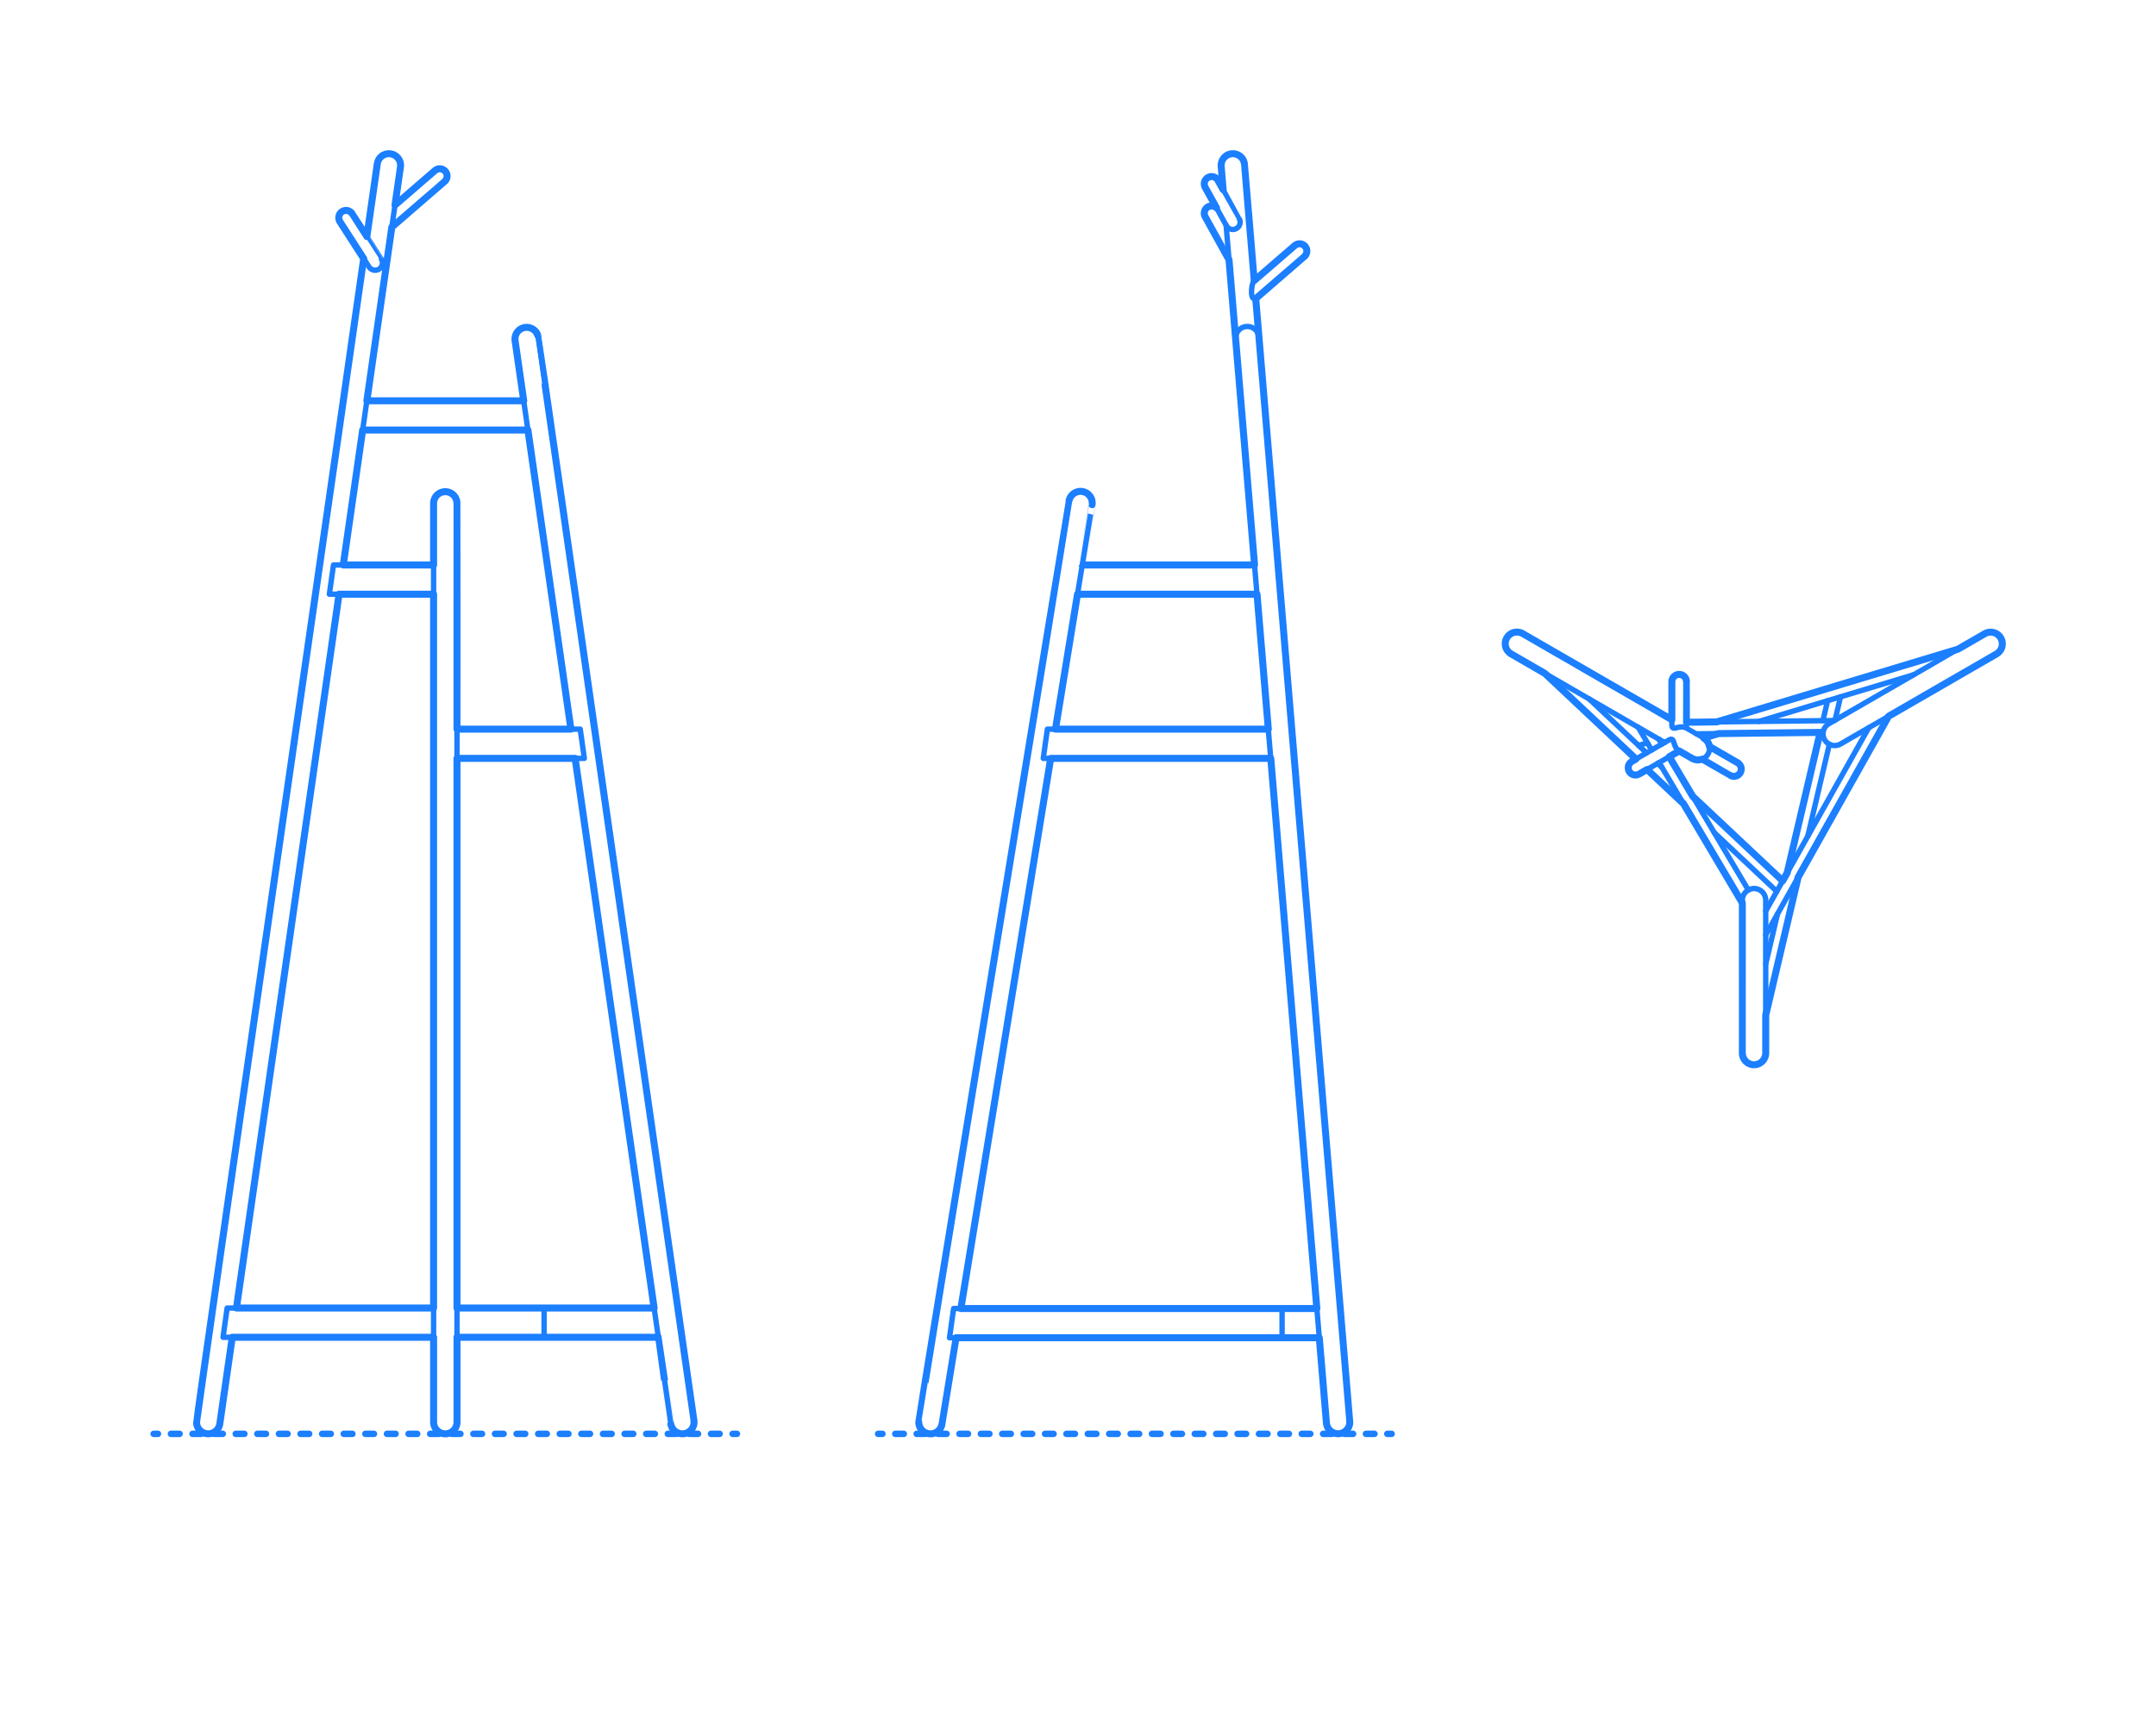 <?xml version="1.0" encoding="UTF-8"?>
<svg xmlns="http://www.w3.org/2000/svg" width="1000" height="800" version="1.1" viewBox="0 0 1000 800">
  <!-- Generator: Adobe Illustrator 29.8.1, SVG Export Plug-In . SVG Version: 2.1.1 Build 2)  -->
  <g id="_x32_D_x24_AG-DIAGRAM">
    <g id="POLYLINE">
      <g>
        <line x1="71.267" y1="664.975" x2="73.267" y2="664.975" fill="none" stroke="#1b7fff" stroke-linecap="round" stroke-linejoin="round" stroke-width="3"/>
        <line x1="79.28" y1="664.975" x2="336.799" y2="664.975" fill="none" stroke="#1b7fff" stroke-dasharray="4.008 6.012" stroke-linecap="round" stroke-linejoin="round" stroke-width="3"/>
        <line x1="339.805" y1="664.975" x2="341.805" y2="664.975" fill="none" stroke="#1b7fff" stroke-linecap="round" stroke-linejoin="round" stroke-width="3"/>
      </g>
    </g>
    <g id="POLYLINE1" data-name="POLYLINE">
      <g>
        <line x1="407.291" y1="664.975" x2="409.291" y2="664.975" fill="none" stroke="#1b7fff" stroke-linecap="round" stroke-linejoin="round" stroke-width="3"/>
        <line x1="415.245" y1="664.975" x2="640.489" y2="664.975" fill="none" stroke="#1b7fff" stroke-dasharray="3.969 5.954" stroke-linecap="round" stroke-linejoin="round" stroke-width="3"/>
        <line x1="643.466" y1="664.975" x2="645.466" y2="664.975" fill="none" stroke="#1b7fff" stroke-linecap="round" stroke-linejoin="round" stroke-width="3"/>
      </g>
    </g>
  </g>
  <g id="_x32_D_x24_AG-FURNITURE">
    <g id="POLYLINE2" data-name="POLYLINE">
      <line x1="908.148" y1="301.073" x2="796.263" y2="334.8" fill="none" stroke="#1b7fff" stroke-linecap="round" stroke-linejoin="round" stroke-width="2.5"/>
    </g>
    <g id="POLYLINE3" data-name="POLYLINE">
      <line x1="815.816" y1="334.572" x2="887.613" y2="312.929" fill="none" stroke="#1b7fff" stroke-linecap="round" stroke-linejoin="round" stroke-width="2.5"/>
    </g>
    <g id="POLYLINE4" data-name="POLYLINE">
      <path d="M778.857,348.274l5.96,3.441c.084.048.18.101.267.144.339.171.7.308,1.067.405,1.624.437,3.436.057,4.748-.995.794-.628,1.406-1.484,1.743-2.439.342-.96.404-2.018.177-3.012-.217-.962-.704-1.862-1.39-2.571-.265-.274-.562-.523-.879-.735-.098-.066-.207-.134-.309-.193-.104-.018-7.968-4.631-8.078-4.663-.407-.227-.853-.388-1.312-.471-1.166-.224-2.369.098-3.497.382-.325.074-.662.143-.996.12-.222-.016-.442-.101-.589-.273-.263-.311-.308-.756-.324-1.149,0-.038-.002-.099-.002-.136,0,0,0-19.985,0-19.985,0-.047.001-.104.003-.151.011-.236.046-.474.106-.703.092-.354.243-.695.443-1.001.349-.535.853-.967,1.434-1.231.543-.248,1.153-.348,1.747-.287,1.063.102,2.053.739,2.585,1.665.169.29.295.606.372.933.048.204.077.414.086.624.002.048.004.103.003.151,0,0,0,21.546,0,21.546" fill="none" stroke="#1b7fff" stroke-linecap="round" stroke-linejoin="round" stroke-width="2.5"/>
    </g>
    <g id="POLYLINE5" data-name="POLYLINE">
      <path d="M775.444,333.776c-.626-.354-68.861-39.78-69.484-40.103-.225-.111-.463-.207-.701-.285-.529-.174-1.088-.265-1.645-.27-2.697-.028-5.023,1.963-5.412,4.632-.197,1.305.107,2.677.837,3.777.28.424.621.811,1.008,1.141.158.134.328.264.5.379.326.262,71.178,41.071,71.529,41.311" fill="none" stroke="#1b7fff" stroke-linecap="round" stroke-linejoin="round" stroke-width="2.5"/>
    </g>
    <g id="POLYLINE6" data-name="POLYLINE">
      <line x1="763.964" y1="356.873" x2="780.858" y2="372.752" fill="none" stroke="#1b7fff" stroke-linecap="round" stroke-linejoin="round" stroke-width="2.5"/>
    </g>
    <g id="POLYLINE7" data-name="POLYLINE">
      <line x1="716.526" y1="312.287" x2="758.803" y2="352.022" fill="none" stroke="#1b7fff" stroke-linecap="round" stroke-linejoin="round" stroke-width="2.5"/>
    </g>
    <g id="POLYLINE8" data-name="POLYLINE">
      <line x1="763.71" y1="349.189" x2="737.061" y2="324.143" fill="none" stroke="#1b7fff" stroke-linecap="round" stroke-linejoin="round" stroke-width="2.5"/>
    </g>
    <g id="POLYLINE9" data-name="POLYLINE">
      <line x1="770.884" y1="355.932" x2="768.87" y2="354.04" fill="none" stroke="#1b7fff" stroke-linecap="round" stroke-linejoin="round" stroke-width="2.5"/>
    </g>
    <g id="POLYLINE10" data-name="POLYLINE">
      <line x1="766.075" y1="347.824" x2="759.826" y2="337.286" fill="none" stroke="#1b7fff" stroke-linecap="round" stroke-linejoin="round" stroke-width="2.5"/>
    </g>
    <g id="POLYLINE11" data-name="POLYLINE">
      <line x1="808.139" y1="418.755" x2="769.534" y2="353.656" fill="none" stroke="#1b7fff" stroke-linecap="round" stroke-linejoin="round" stroke-width="2.5"/>
    </g>
    <g id="POLYLINE12" data-name="POLYLINE">
      <line x1="774.232" y1="350.944" x2="810.896" y2="412.768" fill="none" stroke="#1b7fff" stroke-linecap="round" stroke-linejoin="round" stroke-width="2.5"/>
    </g>
    <g id="POLYLINE13" data-name="POLYLINE">
      <line x1="769.417" y1="342.824" x2="770.773" y2="345.111" fill="none" stroke="#1b7fff" stroke-linecap="round" stroke-linejoin="round" stroke-width="2.5"/>
    </g>
    <g id="POLYLINE14" data-name="POLYLINE">
      <path d="M756.897,353.122c-.707.406-1.257,1.076-1.516,1.849-.352,1.02-.175,2.2.462,3.071.67.942,1.839,1.489,2.992,1.398.111-.008.226-.022.336-.041.253-.044.503-.117.739-.217.093-.039.189-.085.279-.133.087-.037,18.573-10.728,18.668-10.776-.661-.377-1.189-.957-1.568-1.612-.447-.753-.719-1.657-.974-2.492-.114-.341-.234-.694-.456-.981-.12-.155-.283-.282-.474-.333-.168-.046-.346-.036-.514.002-.198.045-.387.126-.567.219-.05.026-.109.059-.158.087,0,0-17.248,9.958-17.248,9.958Z" fill="none" stroke="#1b7fff" stroke-linecap="round" stroke-linejoin="round" stroke-width="2.5"/>
    </g>
    <g id="POLYLINE15" data-name="POLYLINE">
      <line x1="782.225" y1="334.964" x2="850.835" y2="334.163" fill="none" stroke="#1b7fff" stroke-linecap="round" stroke-linejoin="round" stroke-width="2.5"/>
    </g>
    <g id="POLYLINE16" data-name="POLYLINE">
      <path d="M792.892,346.198c.081.053,13.04,7.523,13.109,7.569.098.059.196.126.287.195.329.249.613.559.831.91.331.53.511,1.154.513,1.779.003.597-.155,1.194-.454,1.71-.305.53-.757.974-1.291,1.27-.546.304-1.178.452-1.802.422-.411-.019-.819-.114-1.196-.278-.104-.045-.21-.098-.309-.154-.054-.009-13.027-7.537-13.077-7.55" fill="none" stroke="#1b7fff" stroke-linecap="round" stroke-linejoin="round" stroke-width="2.5"/>
    </g>
    <g id="POLYLINE17" data-name="POLYLINE">
      <line x1="769.495" y1="342.869" x2="769.452" y2="342.882" fill="none" stroke="#1b7fff" stroke-linecap="round" stroke-linejoin="round" stroke-width="2.5"/>
    </g>
    <g id="POLYLINE18" data-name="POLYLINE">
      <line x1="790.198" y1="342.294" x2="797.094" y2="340.215" fill="none" stroke="#1b7fff" stroke-linecap="round" stroke-linejoin="round" stroke-width="2.5"/>
    </g>
    <g id="POLYLINE19" data-name="POLYLINE">
      <line x1="764.101" y1="344.495" x2="760.023" y2="345.724" fill="none" stroke="#1b7fff" stroke-linecap="round" stroke-linejoin="round" stroke-width="2.5"/>
    </g>
    <g id="POLYLINE20" data-name="POLYLINE">
      <line x1="844.229" y1="339.665" x2="828.907" y2="404.859" fill="none" stroke="#1b7fff" stroke-linecap="round" stroke-linejoin="round" stroke-width="2.5"/>
    </g>
    <g id="POLYLINE21" data-name="POLYLINE">
      <line x1="847.683" y1="324.966" x2="845.507" y2="334.225" fill="none" stroke="#1b7fff" stroke-linecap="round" stroke-linejoin="round" stroke-width="2.5"/>
    </g>
    <g id="POLYLINE22" data-name="POLYLINE">
      <line x1="851.135" y1="333.99" x2="853.68" y2="323.158" fill="none" stroke="#1b7fff" stroke-linecap="round" stroke-linejoin="round" stroke-width="2.5"/>
    </g>
    <g id="POLYLINE23" data-name="POLYLINE">
      <line x1="838.486" y1="387.811" x2="848.509" y2="345.162" fill="none" stroke="#1b7fff" stroke-linecap="round" stroke-linejoin="round" stroke-width="2.5"/>
    </g>
    <g id="POLYLINE24" data-name="POLYLINE">
      <line x1="818.989" y1="470.776" x2="834.013" y2="406.847" fill="none" stroke="#1b7fff" stroke-linecap="round" stroke-linejoin="round" stroke-width="2.5"/>
    </g>
    <g id="POLYLINE25" data-name="POLYLINE">
      <line x1="824.434" y1="423.895" x2="818.989" y2="447.065" fill="none" stroke="#1b7fff" stroke-linecap="round" stroke-linejoin="round" stroke-width="2.5"/>
    </g>
    <g id="POLYLINE26" data-name="POLYLINE">
      <line x1="826.845" y1="408.529" x2="785.133" y2="369.324" fill="none" stroke="#1b7fff" stroke-linecap="round" stroke-linejoin="round" stroke-width="2.5"/>
    </g>
    <g id="POLYLINE27" data-name="POLYLINE">
      <line x1="795.107" y1="386.144" x2="824.108" y2="413.401" fill="none" stroke="#1b7fff" stroke-linecap="round" stroke-linejoin="round" stroke-width="2.5"/>
    </g>
    <g id="POLYLINE28" data-name="POLYLINE">
      <line x1="818.989" y1="422.511" x2="866.756" y2="337.498" fill="none" stroke="#1b7fff" stroke-linecap="round" stroke-linejoin="round" stroke-width="2.5"/>
    </g>
    <g id="POLYLINE29" data-name="POLYLINE">
      <line x1="875.967" y1="332.181" x2="818.989" y2="433.586" fill="none" stroke="#1b7fff" stroke-linecap="round" stroke-linejoin="round" stroke-width="2.5"/>
    </g>
    <g id="POLYLINE30" data-name="POLYLINE">
      <line x1="845.609" y1="339.649" x2="786.806" y2="340.335" fill="none" stroke="#1b7fff" stroke-linecap="round" stroke-linejoin="round" stroke-width="2.5"/>
    </g>
    <g id="POLYLINE31" data-name="POLYLINE">
      <path d="M808.139,417.491c0,.06,0,70.897,0,70.953.002.181.014.371.034.552.039.34.11.681.213,1.008.239.765.651,1.477,1.196,2.065,1.821,1.976,4.854,2.314,7.066.779.915-.63,1.627-1.548,2.008-2.592.149-.405.25-.831.298-1.26.02-.182.032-.369.034-.551-.022-.419.023-70.817-.005-71.195-.019-.422-.088-.845-.204-1.251-.277-.971-.832-1.861-1.583-2.537-.739-.668-1.666-1.125-2.645-1.305-3.333-.613-6.409,1.943-6.412,5.334Z" fill="none" stroke="#1b7fff" stroke-linecap="round" stroke-linejoin="round" stroke-width="2.5"/>
    </g>
    <g id="POLYLINE32" data-name="POLYLINE">
      <path d="M853.702,345.036c.156-.094,72.333-41.755,72.473-41.846.228-.142.45-.305.655-.479.352-.3.667-.648.931-1.028.678-.97,1.023-2.167.966-3.349-.043-.942-.338-1.873-.847-2.667-.494-.776-1.191-1.423-2.001-1.858-1.176-.637-2.59-.814-3.886-.486-.39.098-.772.239-1.131.421-.124.018-72.411,41.825-72.585,41.897-.101.058-.212.127-.309.193-.847.566-1.528,1.377-1.939,2.309-.395.89-.544,1.889-.424,2.855.489,3.861,4.713,5.973,8.097,4.039Z" fill="none" stroke="#1b7fff" stroke-linecap="round" stroke-linejoin="round" stroke-width="2.5"/>
    </g>
    <g id="POLYLINE33" data-name="POLYLINE">
      <path d="M201.111,233.44v426.11c-.008,1.61.749,3.204,2.006,4.211,1.131.924,2.644,1.36,4.093,1.171,1.607-.195,3.097-1.148,3.941-2.531.374-.606.628-1.287.741-1.99.042-.266.066-.532.068-.801-.034-.67.066-426.158-.034-426.78-.087-.769-.341-1.52-.739-2.182-.696-1.167-1.849-2.054-3.158-2.423-1.162-.334-2.435-.265-3.552.197-2.026.825-3.373,2.834-3.365,5.019Z" fill="none" stroke="#1b7fff" stroke-linecap="round" stroke-linejoin="round" stroke-width="2.5"/>
    </g>
    <g id="POLYLINE34" data-name="POLYLINE">
      <polyline points="201.111 275.577 152.768 275.577 154.679 262.016 201.111 262.016" fill="none" stroke="#1b7fff" stroke-linecap="round" stroke-linejoin="round" stroke-width="2.5"/>
    </g>
    <g id="POLYLINE35" data-name="POLYLINE">
      <path d="M266.757,351.711s9.801,68.172,20.19,140.435c11.841,82.207,24.078,167.769,24.269,168.654.114.483.296.953.537,1.386.767,1.394,2.178,2.414,3.745,2.697,2.29.428,4.635-.666,5.756-2.729.41-.749.64-1.595.663-2.449.095-.962-72.219-502.34-72.289-503.362-.094-.564-.28-1.118-.546-1.625-.619-1.189-1.697-2.132-2.96-2.583-1.164-.423-2.474-.431-3.642-.017-1.053.368-1.985,1.07-2.629,1.981-.439.619-.746,1.331-.894,2.075-.088.444-.121.897-.097,1.349-.083-.049,25.959,180.504,25.947,180.629" fill="none" stroke="#1b7fff" stroke-linecap="round" stroke-linejoin="round" stroke-width="2.5"/>
    </g>
    <g id="POLYLINE36" data-name="POLYLINE">
      <polyline points="211.961 351.711 271.028 351.711 269.118 338.15 211.961 338.15" fill="none" stroke="#1b7fff" stroke-linecap="round" stroke-linejoin="round" stroke-width="2.5"/>
    </g>
    <g id="POLYLINE37" data-name="POLYLINE">
      <polyline points="201.111 620.186 103.446 620.186 105.356 606.624 201.111 606.624" fill="none" stroke="#1b7fff" stroke-linecap="round" stroke-linejoin="round" stroke-width="2.5"/>
    </g>
    <g id="POLYLINE38" data-name="POLYLINE">
      <line x1="157.261" y1="275.577" x2="109.667" y2="606.624" fill="none" stroke="#1b7fff" stroke-linecap="round" stroke-linejoin="round" stroke-width="2.5"/>
    </g>
    <g id="POLYLINE39" data-name="POLYLINE">
      <line x1="168.207" y1="199.443" x2="244.865" y2="199.443" fill="none" stroke="#1b7fff" stroke-linecap="round" stroke-linejoin="round" stroke-width="2.5"/>
    </g>
    <g id="POLYLINE40" data-name="POLYLINE">
      <line x1="242.915" y1="185.882" x2="170.157" y2="185.882" fill="none" stroke="#1b7fff" stroke-linecap="round" stroke-linejoin="round" stroke-width="2.5"/>
    </g>
    <g id="POLYLINE41" data-name="POLYLINE">
      <line x1="303.405" y1="606.624" x2="211.961" y2="606.624" fill="none" stroke="#1b7fff" stroke-linecap="round" stroke-linejoin="round" stroke-width="2.5"/>
    </g>
    <g id="POLYLINE42" data-name="POLYLINE">
      <line x1="211.961" y1="620.186" x2="305.355" y2="620.186" fill="none" stroke="#1b7fff" stroke-linecap="round" stroke-linejoin="round" stroke-width="2.5"/>
    </g>
    <g id="POLYLINE43" data-name="POLYLINE">
      <line x1="252.358" y1="620.186" x2="252.358" y2="606.624" fill="none" stroke="#1b7fff" stroke-linecap="round" stroke-linejoin="round" stroke-width="2.5"/>
    </g>
    <g id="POLYLINE44" data-name="POLYLINE">
      <path d="M175.849,124.789c.551-.354.995-.871,1.26-1.469.272-.609.359-1.299.245-1.956-.062-.36-.183-.71-.356-1.032-.036-.066-.075-.135-.115-.198.004-.012-13.527-20.982-13.532-21.001-.083-.128-.176-.254-.276-.37-.269-.314-.597-.579-.961-.776-.562-.305-1.212-.446-1.85-.4-.604.042-1.196.25-1.694.595-.986.674-1.555,1.877-1.448,3.067.034.411.144.817.323,1.189.061.126.13.251.206.368.021.032,13.513,20.972,13.532,21,.063.095.133.19.205.278.206.252.45.476.72.659.563.384,1.244.591,1.926.586.64-.003,1.278-.193,1.816-.54Z" fill="none" stroke="#1b7fff" stroke-linecap="round" stroke-linejoin="round" stroke-width="2.5"/>
    </g>
    <g id="POLYLINE45" data-name="POLYLINE">
      <path d="M107.717,620.186c-.045.236-5.755,40.112-5.799,40.315-.043.244-.105.49-.181.725-.27.834-.747,1.601-1.376,2.212-2.345,2.281-6.165,1.981-8.126-.636-.628-.837-1.006-1.86-1.071-2.905-.017-.271-.014-.547.009-.817-.003-.234,77.485-538.889,77.506-539.158" fill="none" stroke="#1b7fff" stroke-linecap="round" stroke-linejoin="round" stroke-width="2.5"/>
    </g>
    <g id="POLYLINE46" data-name="POLYLINE">
      <path d="M170.151,109.685c.019-.119,4.853-33.775,4.873-33.884.037-.223.089-.448.154-.663.036-.119.079-.247.123-.364.157-.415.367-.814.62-1.178.699-1.011,1.753-1.77,2.934-2.111,2.636-.775,5.461.57,6.521,3.105.284.674.429,1.407.424,2.138-.001.183-.012.374-.032.556-.018.261-26.531,184.483-26.556,184.731" fill="none" stroke="#1b7fff" stroke-linecap="round" stroke-linejoin="round" stroke-width="2.5"/>
    </g>
    <g id="POLYLINE47" data-name="POLYLINE">
      <path d="M183.206,95.121l18.55-16.036c.036-.031.079-.067.117-.096.08-.063.167-.125.252-.181.228-.148.475-.269.731-.359.885-.313,1.898-.233,2.723.215.654.35,1.185.921,1.487,1.598.314.696.382,1.499.189,2.238-.139.538-.413,1.041-.79,1.449-.042.045-.091.096-.135.138-.133.168-24.448,21.11-24.596,21.269" fill="none" stroke="#1b7fff" stroke-linecap="round" stroke-linejoin="round" stroke-width="2.5"/>
    </g>
    <g id="POLYLINE48" data-name="POLYLINE">
      <path d="M581.738,130.133c.125-.084,18.784-16.258,18.891-16.328.152-.123.316-.233.487-.328.699-.39,1.539-.519,2.323-.356.602.122,1.168.413,1.619.829.438.404.767.925.942,1.495.184.596.199,1.243.042,1.847-.148.576-.452,1.111-.871,1.533-.062.062-.128.125-.194.182-.119.081-22.509,19.486-22.621,19.544-.114.067-.246.099-.378.101-.612.006-1.02-.558-1.207-1.084-.216-.596-.266-1.24-.286-1.869-.022-1.116.083-2.249.31-3.343.116-.536.261-1.077.494-1.574.115-.237.25-.473.449-.649Z" fill="none" stroke="#1b7fff" stroke-linecap="round" stroke-linejoin="round" stroke-width="2.5"/>
    </g>
    <g id="POLYLINE49" data-name="POLYLINE">
      <path d="M581.738,130.133c-.049-.543-4.483-53.672-4.547-54.189-.047-.333-.126-.666-.233-.984-.18-.532-.444-1.038-.778-1.489-.956-1.306-2.521-2.136-4.139-2.194-1.042-.044-2.094.222-2.99.755-1.525.893-2.542,2.553-2.645,4.317-.013.204-.015.416-.004.62.004.053.007.128.012.181,0,0,.904,10.792.904,10.792" fill="none" stroke="#1b7fff" stroke-linecap="round" stroke-linejoin="round" stroke-width="2.5"/>
    </g>
    <g id="POLYLINE50" data-name="POLYLINE">
      <line x1="583.936" y1="156.373" x2="582.438" y2="138.491" fill="none" stroke="#1b7fff" stroke-linecap="round" stroke-linejoin="round" stroke-width="2.5"/>
    </g>
    <g id="POLYLINE51" data-name="POLYLINE">
      <path d="M564.235,96.373c-.707-.646-1.695-.966-2.647-.858-.773.083-1.512.443-2.054,1-.597.607-.949,1.444-.965,2.295-.008.349.039.701.138,1.036.03.1.066.204.105.301.047.118.103.236.163.348.013.055,11.051,19.928,11.067,19.978" fill="none" stroke="#1b7fff" stroke-linecap="round" stroke-linejoin="round" stroke-width="2.5"/>
    </g>
    <g id="POLYLINE52" data-name="POLYLINE">
      <line x1="568.698" y1="104.429" x2="573.124" y2="157.278" fill="none" stroke="#1b7fff" stroke-linecap="round" stroke-linejoin="round" stroke-width="2.5"/>
    </g>
    <g id="POLYLINE53" data-name="POLYLINE">
      <path d="M573.444,106.001c.56-.309,1.029-.782,1.335-1.344.32-.585.461-1.267.399-1.931-.033-.365-.127-.725-.275-1.06-.031-.069-.065-.141-.1-.207,0-.033-9.865-17.789-9.879-17.835-.061-.11-.131-.221-.204-.324-.247-.347-.56-.647-.918-.878-.536-.348-1.173-.54-1.812-.545-.595-.006-1.191.148-1.707.443-.521.295-.96.732-1.259,1.25-.313.541-.473,1.17-.454,1.794.012.424.105.847.272,1.237.045.104.096.21.151.309.018.033,9.844,17.771,9.861,17.801.043.076.092.155.141.227.205.303.461.573.753.795.53.405,1.183.647,1.849.686.639.039,1.288-.107,1.847-.418Z" fill="none" stroke="#1b7fff" stroke-linecap="round" stroke-linejoin="round" stroke-width="2.5"/>
    </g>
    <g id="POLYLINE54" data-name="POLYLINE">
      <path d="M615.231,659.966c.082.997.449,1.97,1.045,2.774.58.785,1.378,1.41,2.28,1.783,1.024.426,2.18.529,3.263.284.986-.219,1.908-.721,2.627-1.432.691-.681,1.194-1.549,1.439-2.487.114-.438.174-.888.177-1.34.058-.2-42.129-502.868-42.125-503.175-.055-.656-.231-1.305-.517-1.898-.558-1.169-1.553-2.124-2.745-2.633-1.157-.5-2.489-.58-3.696-.215-1.229.365-2.316,1.179-3.007,2.259-.476.737-.768,1.59-.844,2.464-.227.251,42.155,503.126,42.105,503.616Z" fill="none" stroke="#1b7fff" stroke-linecap="round" stroke-linejoin="round" stroke-width="2.5"/>
    </g>
    <g id="POLYLINE55" data-name="POLYLINE">
      <line x1="501.98" y1="262.016" x2="581.897" y2="262.016" fill="none" stroke="#1b7fff" stroke-linecap="round" stroke-linejoin="round" stroke-width="2.5"/>
    </g>
    <g id="POLYLINE56" data-name="POLYLINE">
      <line x1="583.033" y1="275.577" x2="499.765" y2="275.577" fill="none" stroke="#1b7fff" stroke-linecap="round" stroke-linejoin="round" stroke-width="2.5"/>
    </g>
    <g id="POLYLINE57" data-name="POLYLINE">
      <line x1="487.333" y1="351.711" x2="445.667" y2="606.884" fill="none" stroke="#1b7fff" stroke-linecap="round" stroke-linejoin="round" stroke-width="2.5"/>
    </g>
    <g id="POLYLINE58" data-name="POLYLINE">
      <path d="M443.459,620.406s-6.535,40.019-6.535,40.019c0,0-.01.059-.01.059,0,0-.011.059-.011.059l-.011.06s-.012.06-.012.06c0,0-.013.06-.013.06-.072.327-.177.654-.309.963-.212.494-.499.961-.847,1.371-.959,1.141-2.407,1.855-3.897,1.914-2.83.128-5.303-1.962-5.631-4.787-.042-.36-.049-.723-.018-1.084-.02-.246,69.635-426.416,69.665-426.746.094-.541.273-1.07.525-1.558.4-.775.993-1.453,1.708-1.953.855-.6,1.887-.945,2.932-.977.922-.031,1.851.178,2.67.603,1.213.623,2.17,1.719,2.622,3.006.171.484.274.992.303,1.505.016.295.01.588-.022.881.064-.168-17.041,104.31-17.02,104.289" fill="none" stroke="#1b7fff" stroke-linecap="round" stroke-linejoin="round" stroke-width="2.5"/>
    </g>
    <g id="POLYLINE59" data-name="POLYLINE">
      <polyline points="589.411 351.711 483.886 351.711 485.797 338.15 588.275 338.15" fill="none" stroke="#1b7fff" stroke-linecap="round" stroke-linejoin="round" stroke-width="2.5"/>
    </g>
    <g id="POLYLINE60" data-name="POLYLINE">
      <line x1="594.66" y1="620.406" x2="594.66" y2="606.845" fill="none" stroke="#1b7fff" stroke-linecap="round" stroke-linejoin="round" stroke-width="2.5"/>
    </g>
    <g id="POLYLINE61" data-name="POLYLINE">
      <polyline points="611.917 620.406 440.398 620.406 442.308 606.845 610.781 606.845" fill="none" stroke="#1b7fff" stroke-linecap="round" stroke-linejoin="round" stroke-width="2.5"/>
    </g>
  </g>
  <g id="_x32_D_x24_AG-OUTLINE">
    <g id="POLYLINE62" data-name="POLYLINE">
      <path d="M792.892,346.198c.051.03,13.048,7.532,13.095,7.561.15.09.297.195.431.307.451.377.802.875,1.005,1.427.739,2.008-.55,4.196-2.664,4.523-.562.087-1.147.03-1.68-.166-.164-.06-.329-.135-.481-.22-.07-.012-13.028-7.54-13.095-7.56-1.073.421-2.282.486-3.394.181-.358-.097-.713-.234-1.044-.403-.074-.038-.175-.092-.246-.134,0,0-5.96-3.441-5.96-3.441l-4.625,2.67,10.9,18.381,41.713,39.205,2.062-3.67,15.321-65.194-47.135.55-6.895,2.079c1.433.8,2.455,2.281,2.694,3.904Z" fill="none" stroke="#1b7fff" stroke-linecap="round" stroke-linejoin="round" stroke-width="3.25"/>
    </g>
    <g id="POLYLINE63" data-name="POLYLINE">
      <path d="M716.526,312.287l-15.67-9.047c-.131-.076-.273-.166-.397-.253-.068-.049-.161-.116-.227-.168-.195-.152-.388-.325-.56-.503-.943-.967-1.5-2.298-1.527-3.649-.069-2.674,1.865-5.025,4.502-5.471.741-.128,1.512-.099,2.242.084.301.076.605.18.889.307.137.062.289.137.421.21.13.049,69.125,39.926,69.245,39.978v-17.631c.002-.03,0-.088.002-.118.007-.194.031-.393.071-.583.129-.614.434-1.191.868-1.644,1.462-1.528,3.962-1.354,5.199.362.31.429.517.933.599,1.456.024.153.038.314.041.469.023.071-.015,18.807,0,18.879l14.038-.164,111.885-33.727,12.447-7.186c.131-.075.28-.154.417-.217.453-.212.941-.362,1.435-.441,2.569-.42,5.107,1.085,5.971,3.54.511,1.42.389,3.05-.33,4.377-.281.524-.652,1.005-1.087,1.41-.204.19-.431.37-.663.526-.098.065-.217.141-.319.199,0,0-50.054,28.898-50.054,28.898l-41.954,74.666-15.024,63.929v17.607c-.001.084-.002.198-.007.282-.015.279-.052.566-.11.839-.25,1.199-.923,2.304-1.873,3.077-2.18,1.791-5.406,1.594-7.353-.447-.499-.52-.894-1.144-1.15-1.818-.156-.409-.263-.842-.316-1.276-.022-.182-.036-.38-.039-.563-.025-.129.016-69.598,0-69.722l-27.281-46.004-16.895-15.879c-.341.175-3.947,2.336-4.208,2.371-.497.182-1.038.245-1.564.182-.682-.08-1.337-.375-1.85-.831-.529-.468-.905-1.106-1.058-1.796-.238-1.036.051-2.172.754-2.968.18-.206.387-.393.611-.549.082-.072,2.002-1.168,2.154-1.258l-42.277-39.735Z" fill="none" stroke="#1b7fff" stroke-linecap="round" stroke-linejoin="round" stroke-width="3.25"/>
    </g>
    <g id="POLYLINE64" data-name="POLYLINE">
      <polygon points="589.411 351.711 487.333 351.711 445.674 606.845 610.781 606.845 589.411 351.711" fill="none" stroke="#1b7fff" stroke-linecap="round" stroke-linejoin="round" stroke-width="3.25"/>
    </g>
    <g id="POLYLINE65" data-name="POLYLINE">
      <polygon points="588.275 338.15 583.033 275.577 499.765 275.577 489.548 338.15 588.275 338.15" fill="none" stroke="#1b7fff" stroke-linecap="round" stroke-linejoin="round" stroke-width="3.25"/>
    </g>
    <g id="POLYLINE66" data-name="POLYLINE">
      <path d="M567.317,87.942l-.904-10.792c-.012-.151-.02-.319-.019-.47.002-.5.074-1.006.213-1.487.337-1.177,1.088-2.231,2.091-2.933,2.035-1.442,4.849-1.286,6.712.371.753.664,1.316,1.543,1.604,2.505.089.298.155.612.191.921.061.196,4.487,53.87,4.533,54.075.12-.095,18.789-16.252,18.894-16.33.121-.097.253-.19.386-.269.454-.272.974-.436,1.502-.473,1.871-.137,3.511,1.3,3.623,3.172.037.587-.083,1.184-.344,1.711-.121.245-.274.479-.451.687-.087.103-.186.206-.284.298-.07.099-22.543,19.465-22.626,19.562l1.487,17.762c.002.082,42.144,502.976,42.133,503.089.01.312-.008.632-.052.94-.124.869-.464,1.709-.981,2.419-.845,1.173-2.178,1.978-3.609,2.181-1.399.208-2.871-.162-4.006-1.007-.91-.67-1.6-1.634-1.942-2.711-.094-.296-.165-.609-.207-.917-.01-.083-.025-.197-.031-.281,0,0-3.314-39.56-3.314-39.56h-168.458c-.014.037-6.545,40.143-6.568,40.203,0,0-.019.093-.019.093,0,0-.021.092-.021.092,0,0-.022.091-.022.091l-.024.091s-.026.091-.026.091c0,0-.027.09-.027.09-.12.385-.287.769-.491,1.118-.503.868-1.255,1.594-2.142,2.064-2.591,1.378-5.878.447-7.315-2.199-.42-.772-.648-1.648-.658-2.526-.282.071,69.737-426.95,69.673-427.2.19-1.179.784-2.289,1.659-3.099.872-.813,2.02-1.328,3.209-1.431,1.062-.096,2.154.129,3.089.643,1.355.735,2.362,2.069,2.692,3.576.074.338.119.681.128,1.026.005.149.002.321-.007.471-.008.149-.026.32-.048.468.008-.018-4.563,27.93-4.563,27.948h79.918l-11.856-141.541c-.066-.131-11.051-19.936-11.104-20.049-.07-.138-.134-.287-.184-.433-.121-.352-.185-.726-.185-1.098-.003-.726.236-1.451.671-2.033.444-.599,1.093-1.044,1.812-1.242,1.099-.314,2.342-.019,3.184.754-.03-.06-5.245-9.463-5.27-9.515-.063-.119-.123-.249-.171-.375-.176-.457-.251-.955-.218-1.443.045-.685.305-1.355.735-1.89.44-.552,1.058-.961,1.739-1.149,1.139-.326,2.425.001,3.269.832.182.177.347.377.485.59.04.062.086.137.121.202,0,0,2.392,4.318,2.392,4.318Z" fill="none" stroke="#1b7fff" stroke-linecap="round" stroke-linejoin="round" stroke-width="3.25"/>
    </g>
    <g id="POLYLINE67" data-name="POLYLINE">
      <polygon points="201.111 275.577 157.261 275.577 109.667 606.624 201.111 606.624 201.111 275.577" fill="none" stroke="#1b7fff" stroke-linecap="round" stroke-linejoin="round" stroke-width="3.25"/>
    </g>
    <g id="POLYLINE68" data-name="POLYLINE">
      <polygon points="211.961 606.624 303.405 606.624 266.757 351.711 211.961 351.711 211.961 606.624" fill="none" stroke="#1b7fff" stroke-linecap="round" stroke-linejoin="round" stroke-width="3.25"/>
    </g>
    <g id="POLYLINE69" data-name="POLYLINE">
      <path d="M211.961,338.15h52.846l-19.942-138.706h-76.658l-8.996,62.572h41.9c0-.094-.002-28.583,0-28.669.004-.184.017-.382.039-.564.015-.117.036-.256.059-.372.083-.429.22-.854.404-1.251.642-1.401,1.909-2.494,3.39-2.923,2.356-.703,4.938.308,6.191,2.424.305.511.526,1.076.649,1.658.051.242.087.499.104.745.074.372-.026,104.688.013,105.086Z" fill="none" stroke="#1b7fff" stroke-linecap="round" stroke-linejoin="round" stroke-width="3.25"/>
    </g>
    <g id="POLYLINE70" data-name="POLYLINE">
      <path d="M170.151,109.685c.014-.093,4.854-33.773,4.869-33.858.025-.149.058-.315.095-.461.138-.546.363-1.075.662-1.553.499-.798,1.211-1.463,2.041-1.906,2.649-1.42,5.973-.395,7.363,2.27.393.75.607,1.596.618,2.442.003.247-.011.506-.042.751,0,.081-2.545,17.66-2.551,17.75.119-.094,18.536-16.033,18.64-16.111.09-.072.19-.145.286-.207.213-.138.445-.253.684-.34.848-.312,1.82-.262,2.632.134.69.331,1.26.905,1.587,1.597.33.69.415,1.495.237,2.239-.095.4-.264.785-.496,1.124-.098.144-.212.286-.331.413-.065.068-.14.143-.21.206-.046.063-24.452,21.122-24.5,21.18l-11.577,80.525h72.758s-4.008-27.875-4.008-27.875c0,0-.013-.093-.013-.093l-.011-.094s-.009-.094-.009-.094c-.033-.369-.029-.759.015-1.128,0,0,.012-.093.012-.093l.013-.093s.015-.093.015-.093l.017-.093.018-.092s.02-.092.02-.092c0,0,.022-.092.022-.092,0,0,.023-.091.023-.091l.025-.091c.418-1.514,1.532-2.82,2.965-3.466,1.055-.484,2.269-.618,3.404-.369,1.043.225,2.017.765,2.756,1.535.589.61,1.032,1.359,1.281,2.169.234.162,72.266,502.729,72.403,503.141.167,1.149-.049,2.353-.607,3.37-.777,1.438-2.236,2.485-3.851,2.75-1.425.246-2.94-.106-4.106-.963-.659-.481-1.209-1.112-1.592-1.832-.176-.334-.32-.683-.424-1.045-.052-.181-.096-.366-.129-.55-.005.067-5.791-40.307-5.8-40.322h-93.394v39.364c0,.118-.004.259-.013.376-.015.215-.045.442-.086.653-.101.522-.281,1.034-.53,1.504-.468.888-1.19,1.642-2.057,2.148-.839.492-1.814.752-2.787.742-.972-.007-1.943-.284-2.773-.791-.831-.505-1.523-1.24-1.976-2.1-.248-.47-.429-.982-.53-1.504-.041-.211-.071-.438-.086-.653-.008-.117-.013-.259-.013-.376,0,0,0-39.364,0-39.364h-93.394c-.046.24-5.756,40.115-5.8,40.322-.044.244-.107.495-.184.73-.263.805-.719,1.548-1.318,2.147-2.339,2.341-6.223,2.055-8.194-.602-.618-.831-.99-1.844-1.056-2.877-.193-1.267,77.471-538.705,77.515-539.984-.065-.109-11.038-17.119-11.089-17.214-.069-.116-.135-.243-.189-.366-.11-.25-.192-.517-.239-.786-.098-.56-.052-1.146.132-1.683.596-1.754,2.522-2.707,4.279-2.118.539.179,1.033.498,1.419.916.118.128.231.27.328.415.043.038,6.789,10.556,6.831,10.601Z" fill="none" stroke="#1b7fff" stroke-linecap="round" stroke-linejoin="round" stroke-width="3.25"/>
    </g>
  </g>
</svg>
